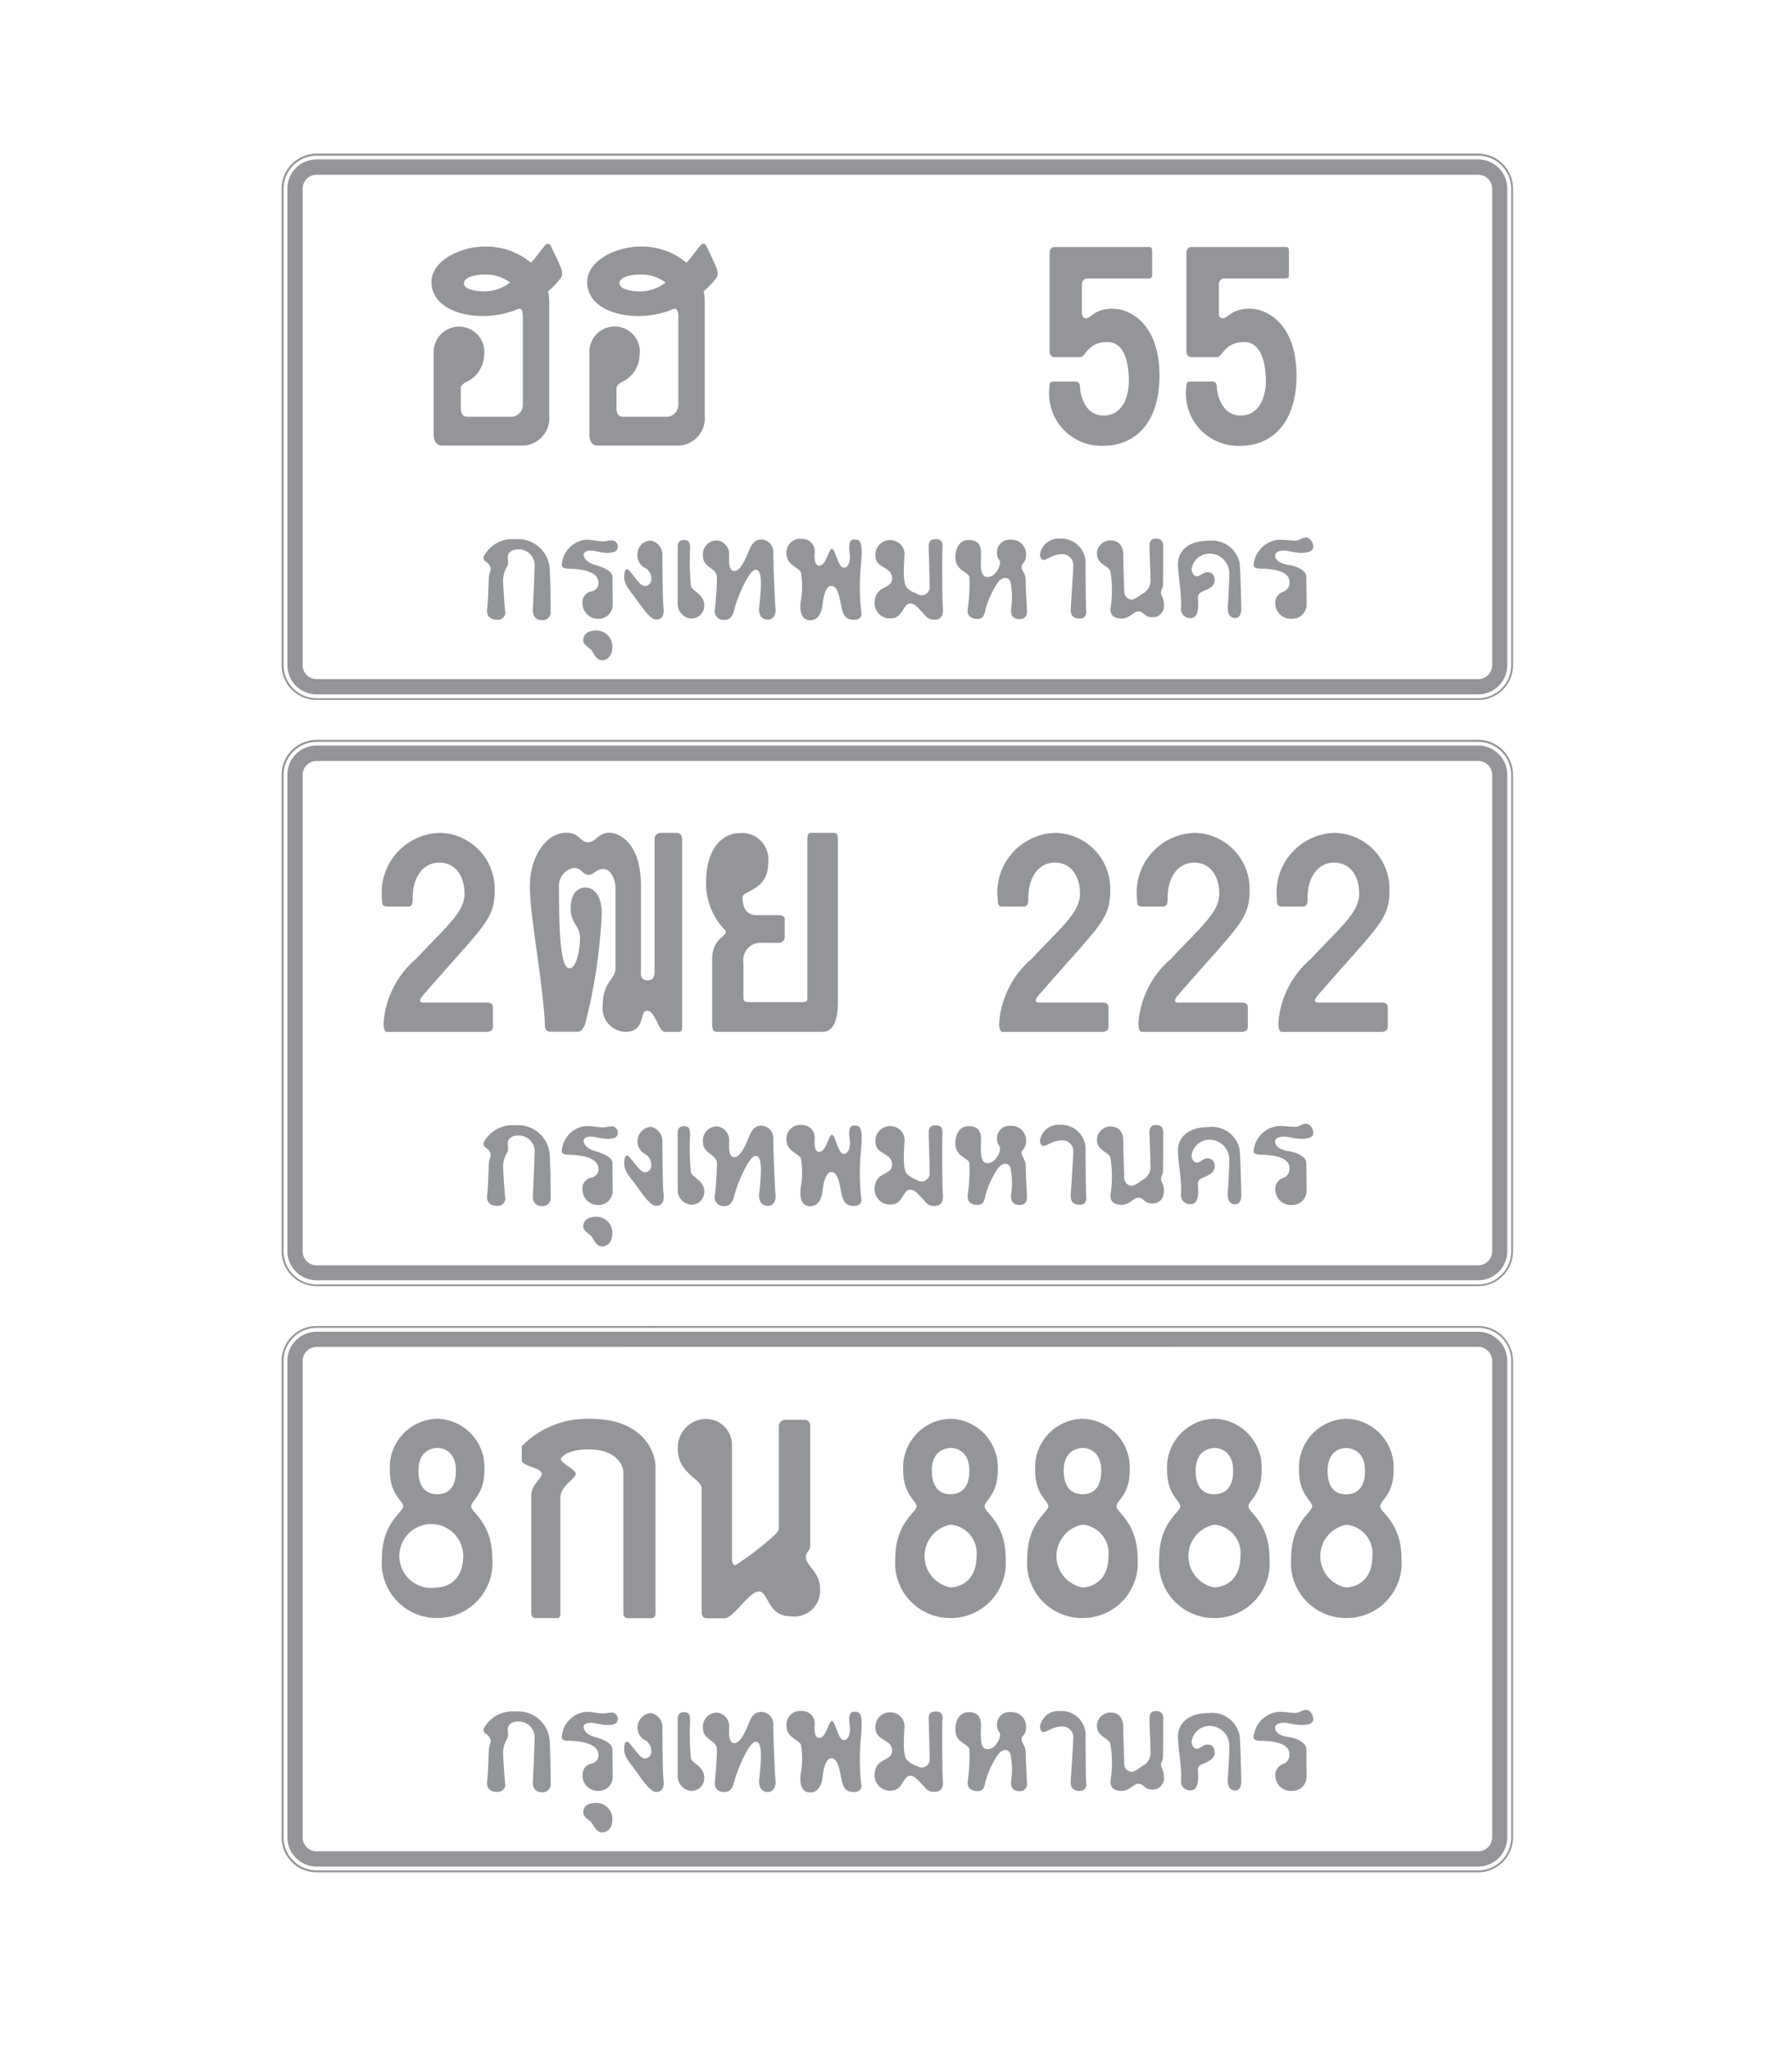 <svg xmlns="http://www.w3.org/2000/svg" xmlns:xlink="http://www.w3.org/1999/xlink" width="70" height="80" viewBox="0 0 70 80"><defs><clipPath id="a"><rect width="70" height="80" transform="translate(1185 330)" fill="#ffdbdb"/></clipPath></defs><g transform="translate(-1185 -330)" clip-path="url(#a)"><g transform="translate(1196 336)"><g transform="translate(0 22.886)"><g transform="translate(7.883 14.986)"><path d="M358.258,195.838a1.238,1.238,0,0,1,1.343,1.144c.035.7.035,1.481.035,1.646a.31.31,0,0,1-.32.364c-.243,0-.39-.13-.373-.424s.069-1.525.069-1.767a.619.619,0,0,0-.65-.563c-.269,0-.4.139-.4.286s.043.268-.026.381a1.056,1.056,0,0,0-.156.554c.009.286.061,1.04.078,1.17a.288.288,0,0,1-.3.355c-.277,0-.442-.13-.4-.451s.052-1.048.069-1.23.069-.225.069-.321a.377.377,0,0,0-.182-.26.212.212,0,0,1-.1-.2A1.275,1.275,0,0,1,358.258,195.838Z" transform="translate(-357.011 -195.777)" fill="#939598"/><path d="M359.322,195.858a.239.239,0,0,1,.225.26c0,.173-.156.225-.407.225s-.468-.087-.65-.087-.277.078-.277.165c0,.113.1.3.442.4s.684.251.684.468.009.936.009,1.074a.544.544,0,0,1-.537.563.6.6,0,0,1-.641-.589.427.427,0,0,1,.364-.485.328.328,0,0,0,.26-.338c0-.217-.173-.528-1.2-.554-.13,0-.234-.043-.234-.13a1.05,1.05,0,0,1,.936-.987c.312,0,.45.052.65.052S359.157,195.858,359.322,195.858Z" transform="translate(-354.298 -195.754)" fill="#939598"/><path d="M362.528,195.831c.165,0,.286.191.286.364s-.208.225-.468.225-.485-.087-.684-.087c-.243,0-.338.1-.338.2,0,.113.087.294.511.364s.71.251.71.468.009.936.009,1.074a.55.55,0,0,1-.563.563.606.606,0,0,1-.658-.589.445.445,0,0,1,.294-.459.376.376,0,0,0,.26-.364c0-.217-.087-.528-1.152-.554-.139,0-.251-.043-.251-.13a1.079,1.079,0,0,1,.987-.988c.321,0,.425.035.624.035S362.355,195.831,362.528,195.831Z" transform="translate(-330.399 -195.831)" fill="#939598"/><path d="M358,196.25a.626.626,0,0,1,.6.65c0,.312-.173.511-.4.511s-.329-.277-.407-.381-.329-.217-.329-.39S357.556,196.25,358,196.25Z" transform="translate(-353.563 -192.62)" fill="#939598"/><path d="M358.685,195.845a.562.562,0,0,1,.451.563c.009.762.009,1.758.043,2.027s-.017.494-.286.494-.641-.632-.884-.936-.364-.494-.364-.719.052-.312.113-.312.208.208.338.364.243.294.364.294a.263.263,0,0,0,.243-.294.487.487,0,0,0-.286-.442.569.569,0,0,1,.269-1.04Z" transform="translate(-352.145 -195.723)" fill="#939598"/><path d="M358.13,195.842c.217,0,.242.121.242.355a9.911,9.911,0,0,0,.035,1.455c.087.208.52.32.52.745a.5.5,0,0,1-.52.511.58.58,0,0,1-.52-.589V196.1C357.887,195.98,357.93,195.842,358.13,195.842Z" transform="translate(-350.299 -195.746)" fill="#939598"/><path d="M358.546,195.866a.535.535,0,0,1,.476.485c.009.225-.061.719.208.719s.511-.658.572-.806.173-.425.468-.425a.476.476,0,0,1,.476.52c0,.295.061,1.94.087,2.157s-.052.451-.294.451-.381-.191-.338-.511c.069-.667.147-1.438-.139-1.438s-.754,1.2-.832,1.525-.208.433-.381.433a.339.339,0,0,1-.381-.416c.043-.355.078-1,.078-1.239,0-.39-.546-.364-.546-.849A.549.549,0,0,1,358.546,195.866Z" transform="translate(-349.424 -195.762)" fill="#939598"/><path d="M358.975,195.837a.48.48,0,0,1,.5.528c-.018.329.026.52.182.52.269,0,.364-.667.494-.667s.242.745.459.745.269-.321.234-.58-.043-.528.173-.528.355.026.268.961a9.123,9.123,0,0,0,.009,1.88c.035.13-.017.3-.286.3s-.416-.113-.494-.537-.156-.788-.39-.788-.32.528-.338.728-.121.606-.476.606-.424-.329-.381-.71a3.242,3.242,0,0,0,.009-1.161c-.1-.2-.563-.269-.563-.728A.534.534,0,0,1,358.975,195.837Z" transform="translate(-346.536 -195.785)" fill="#939598"/><path d="M359.4,195.872a.551.551,0,0,1,.546.65c-.017.381-.069,1.031.1,1.213a1.157,1.157,0,0,0,.4.243.314.314,0,0,0,.485-.3c0-.424-.035-1.395-.035-1.568s.069-.269.277-.269.277.1.26.338-.009,2.1.017,2.348-.043.459-.32.459-.3-.1-.511-.321-.294-.312-.45-.312c-.277,0-.286.58-.745.58a.6.6,0,0,1-.641-.58c0-.745.684-.528.684-.979,0-.476-.65-.372-.65-.892A.564.564,0,0,1,359.4,195.872Z" transform="translate(-343.502 -195.777)" fill="#939598"/><path d="M359.659,195.849c.286,0,.485.121.485.5s-.078.944.251.944.494-.442.494-.554c0-.147-.122-.156-.122-.39a.489.489,0,0,1,.546-.511.559.559,0,0,1,.589.58c0,.338-.173.321-.173.476s.156.26.156.5.052,1.109.052,1.23-.035.3-.286.3-.364-.138-.329-.416a2.99,2.99,0,0,0-.035-1.057c-.086-.156-.26-.208-.468.026a3.446,3.446,0,0,0-.511,1.109c-.043.243-.121.338-.3.338s-.433-.069-.381-.407a6.894,6.894,0,0,0,.061-1.221c-.035-.225-.546-.243-.546-.771C359.139,196.161,359.312,195.849,359.659,195.849Z" transform="translate(-340.705 -195.754)" fill="#939598"/><path d="M360.308,195.836a.947.947,0,0,1,1,.962c0,.589.008,1.689.026,1.836s-.026.321-.243.321-.381-.078-.364-.381.1-1.473.1-1.724a.42.42,0,0,0-.459-.407c-.321,0-.589.217-.7.217-.052,0-.139-.043-.139-.225A.724.724,0,0,1,360.308,195.836Z" transform="translate(-337.785 -195.792)" fill="#939598"/><path d="M360.306,195.9c.252,0,.5.13.5.6s.035,1.3.035,1.421a.313.313,0,0,0,.277.294c.156,0,.364-.191.476-.251a.572.572,0,0,0,.277-.468c0-.216-.043-1.161-.043-1.343s.043-.312.26-.312.277.121.277.329-.009,1.421-.009,1.5-.078.165-.078.286.113.182.113.45-.13.5-.459.5c-.312,0-.321-.225-.537-.225-.19,0-.347.277-.649.277s-.45-.121-.442-.381a4.561,4.561,0,0,0-.008-1.481c-.1-.225-.52-.251-.52-.676A.528.528,0,0,1,360.306,195.9Z" transform="translate(-335.809 -195.792)" fill="#939598"/><path d="M361.355,195.846a1.1,1.1,0,0,1,1.2.884c.043.624.061,1.646.061,1.785s-.035.346-.242.346-.3-.173-.286-.451c.035-.39.061-1.065.061-1.325a.78.78,0,0,0-.745-.745.714.714,0,0,0-.728.6c0,.147.078.294.208.294s.234-.165.416-.165.277.121.277.321-.164.294-.3.364-.364.1-.355.312.078.788-.277.788a.351.351,0,0,1-.381-.416c.026-.563-.121-1.247-.121-1.681S360.454,195.846,361.355,195.846Z" transform="translate(-333.012 -195.716)" fill="#939598"/></g><path d="M402.644,215H357.27a1.141,1.141,0,0,1-1.143-1.135v-18.6a1.142,1.142,0,0,1,1.143-1.144h45.374a1.14,1.14,0,0,1,1.134,1.144v18.6A1.138,1.138,0,0,1,402.644,215ZM357.27,194.724a.543.543,0,0,0-.546.546v18.6a.549.549,0,0,0,.546.546h45.374a.555.555,0,0,0,.546-.546v-18.6a.549.549,0,0,0-.546-.546Z" transform="translate(-355.901 -193.901)" fill="#939598"/><path d="M402.843,215.428H357.469a1.37,1.37,0,0,1-1.368-1.36v-18.6a1.371,1.371,0,0,1,1.368-1.369h45.374a1.364,1.364,0,0,1,1.36,1.369v18.6A1.362,1.362,0,0,1,402.843,215.428Zm-45.374-21.249a1.294,1.294,0,0,0-1.291,1.291v18.6a1.294,1.294,0,0,0,1.291,1.291h45.374a1.294,1.294,0,0,0,1.29-1.291v-18.6a1.294,1.294,0,0,0-1.29-1.291Z" transform="translate(-356.101 -194.101)" fill="#939598"/><g transform="translate(3.924 3.63)"><g transform="translate(5.778)"><path d="M362.323,194.52h.607c.164,0,.234.1.234.286v7.233c0,.182,0,.251-.147.251h-.477c-.113,0-.173,0-.338-.347-.2-.442-.3-.476-.424-.476-.286,0-.026.823-.841.823a.923.923,0,0,1-.875-1.022c0-.927.5-1.048.5-1.438v-3.153c0-.3-.165-.745-.468-.745s-.355.225-.589.225-.26-.269-.563-.269a.7.7,0,0,0-.589.719c0,2.148.1,3.2.407,3.2s.416-.823.416-1.178c0-.5-.364-.554-.364-1.161s.3-.814.572-.814.641.217.641,1.031a20.964,20.964,0,0,1-.658,4.331c-.086.182-.156.269-.286.269h-1.048c-.269,0-.225-.251-.234-.425-.139-1.975-.58-4.071-.58-5.258s.658-2.088,1.421-2.088c.537,0,.511.372.866.372.269,0,.4-.372.806-.372s1.247.4,1.247,2.1v3.17c0,.191-.069.494.252.494s.277-.3.277-.511v-4.99A.238.238,0,0,1,362.323,194.52Z" transform="translate(-357.221 -194.52)" fill="#939598"/></g><path d="M358.794,198.357a2.642,2.642,0,0,1-.779-1.862c0-1.672.9-1.966,1.3-1.966a1.033,1.033,0,0,1,1.126,1.178c0,1.065-1,1.065-1,1.325,0,.338.1.7.546.7h.849c.13,0,.251.035.251.156v.7a.221.221,0,0,1-.234.225h-.632a.678.678,0,0,0-.745.78v1.317c0,.13,0,.217.191.217H361.8c.147,0,.173-.052.173-.165v-6.228c0-.147.052-.217.156-.217H363c.121,0,.165.069.165.234v6.35c0,.6-.113,1.187-.6,1.187h-4.123c-.147,0-.19-.1-.19-.295v-2.521C358.257,198.626,358.794,198.608,358.794,198.357Z" transform="translate(-345.359 -194.52)" fill="#939598"/><path d="M358.832,194.52a2.189,2.189,0,0,1,2.122,2.209c0,1.2-.4,1.369-2.807,4.141-.1.121-.19.277.035.277h2.426c.19,0,.277.035.277.2v.736c0,.113-.052.208-.277.208h-3.864c-.121,0-.147-.26-.121-.459a3.621,3.621,0,0,1,1.247-2.382c1.169-1.247,1.906-1.828,1.906-2.547s-.372-1.221-.987-1.221-1.04.537-1.04,1.395c0,.182-.009.32-.182.32h-.823c-.173,0-.19-.1-.19-.286A2.332,2.332,0,0,1,358.832,194.52Z" transform="translate(-356.554 -194.52)" fill="#939598"/><path d="M361.608,194.52a2.189,2.189,0,0,1,2.122,2.209c0,1.2-.4,1.369-2.807,4.141-.1.121-.19.277.035.277h2.425c.19,0,.277.035.277.2v.736c0,.113-.052.208-.277.208H359.52c-.121,0-.147-.26-.121-.459a3.62,3.62,0,0,1,1.247-2.382c1.17-1.247,1.9-1.828,1.9-2.547s-.364-1.221-.979-1.221-1.04.537-1.04,1.395c0,.182-.017.32-.182.32h-.823c-.173,0-.191-.1-.191-.286A2.332,2.332,0,0,1,361.608,194.52Z" transform="translate(-335.283 -194.52)" fill="#939598"/><path d="M362.236,194.52a2.189,2.189,0,0,1,2.122,2.209c0,1.2-.4,1.369-2.807,4.141-.1.121-.19.277.035.277h2.426c.191,0,.277.035.277.2v.736c0,.113-.052.208-.277.208h-3.864c-.121,0-.147-.26-.121-.459a3.623,3.623,0,0,1,1.247-2.382c1.169-1.247,1.9-1.828,1.9-2.547s-.364-1.221-.979-1.221-1.039.537-1.039,1.395c0,.182-.018.32-.182.32h-.823c-.173,0-.19-.1-.19-.286A2.332,2.332,0,0,1,362.236,194.52Z" transform="translate(-330.47 -194.52)" fill="#939598"/><path d="M362.867,194.52a2.189,2.189,0,0,1,2.122,2.209c0,1.2-.4,1.369-2.806,4.141-.1.121-.191.277.035.277h2.425c.191,0,.277.035.277.2v.736c0,.113-.052.208-.277.208h-3.864c-.121,0-.147-.26-.121-.459a3.623,3.623,0,0,1,1.247-2.382c1.17-1.247,1.9-1.828,1.9-2.547s-.364-1.221-.979-1.221-1.039.537-1.039,1.395c0,.182-.017.32-.182.32h-.823c-.173,0-.19-.1-.19-.286A2.332,2.332,0,0,1,362.867,194.52Z" transform="translate(-325.636 -194.52)" fill="#939598"/></g></g><g transform="translate(0 45.772)"><path d="M364.959,202.609c0-1.395-.832-1.793-.832-2.027s.52-.459.52-1.369a1.9,1.9,0,0,0-1.793-2.053h-.1a1.9,1.9,0,0,0-1.793,2.053c0,.91.511,1.143.511,1.369s-.823.632-.823,2.027a2.148,2.148,0,0,0,2.148,2.33h.009A2.149,2.149,0,0,0,364.959,202.609ZM362.8,198.3c.364.017.736.234.736.892,0,.684-.338.918-.736.918s-.728-.234-.728-.918C362.074,198.529,362.438,198.313,362.8,198.3Zm0,5.449a1.248,1.248,0,0,1,0-2.451,1.117,1.117,0,0,1,1.022,1.213C363.824,203.614,363.019,203.744,362.8,203.744Z" transform="translate(-321.214 -193.54)" fill="#939598"/><g transform="translate(7.883 14.986)"><path d="M358.258,198.48a1.238,1.238,0,0,1,1.343,1.144c.035.693.035,1.473.035,1.646a.31.31,0,0,1-.32.364c-.243,0-.39-.13-.373-.424s.069-1.533.069-1.767a.625.625,0,0,0-.65-.572c-.269,0-.4.147-.4.295s.043.26-.026.381a1.057,1.057,0,0,0-.156.555c.009.286.061,1.031.078,1.169a.282.282,0,0,1-.3.346c-.277,0-.442-.121-.4-.442s.052-1.048.069-1.23.069-.234.069-.321a.391.391,0,0,0-.182-.269.2.2,0,0,1-.1-.19A1.275,1.275,0,0,1,358.258,198.48Z" transform="translate(-357.011 -198.419)" fill="#939598"/><path d="M359.322,198.508a.239.239,0,0,1,.225.26c0,.173-.156.225-.407.225s-.468-.087-.65-.087-.277.069-.277.165c0,.113.1.3.442.39s.684.26.684.476.009.927.009,1.065a.539.539,0,0,1-.537.563.6.6,0,0,1-.641-.58c0-.4.242-.459.364-.485a.335.335,0,0,0,.26-.338c0-.216-.173-.537-1.2-.554-.13,0-.234-.043-.234-.13a1.052,1.052,0,0,1,.936-1c.312,0,.45.061.65.061S359.157,198.508,359.322,198.508Z" transform="translate(-354.298 -198.404)" fill="#939598"/><path d="M362.528,198.473c.165,0,.286.19.286.364s-.208.225-.468.225-.485-.087-.684-.087c-.243,0-.338.1-.338.2s.087.294.511.355.71.26.71.476.009.927.009,1.065a.546.546,0,0,1-.563.563.605.605,0,0,1-.658-.58.465.465,0,0,1,.294-.468.364.364,0,0,0,.26-.355c0-.216-.087-.537-1.152-.554-.139,0-.251-.043-.251-.13a1.08,1.08,0,0,1,.987-1c.321,0,.425.043.624.043S362.355,198.473,362.528,198.473Z" transform="translate(-330.399 -198.473)" fill="#939598"/><path d="M358,198.892a.626.626,0,0,1,.6.65c0,.312-.173.5-.4.5s-.329-.269-.407-.373-.329-.216-.329-.4S357.556,198.892,358,198.892Z" transform="translate(-353.563 -195.262)" fill="#939598"/><path d="M358.685,198.487a.555.555,0,0,1,.451.563c.009.762.009,1.75.043,2.018s-.017.5-.286.5-.641-.632-.884-.944-.364-.485-.364-.719.052-.3.113-.3.208.208.338.364.243.294.364.294a.263.263,0,0,0,.243-.294.478.478,0,0,0-.286-.442.569.569,0,0,1,.269-1.039Z" transform="translate(-352.145 -198.366)" fill="#939598"/><path d="M358.13,198.483c.217,0,.242.121.242.355a10,10,0,0,0,.035,1.464c.087.2.52.312.52.745a.5.5,0,0,1-.52.511.58.58,0,0,1-.52-.589v-2.218C357.887,198.63,357.93,198.483,358.13,198.483Z" transform="translate(-350.299 -198.396)" fill="#939598"/><path d="M358.546,198.508a.535.535,0,0,1,.476.485c.009.225-.061.71.208.71s.511-.658.572-.806.173-.416.468-.416a.476.476,0,0,1,.476.52c0,.294.061,1.94.087,2.148s-.052.459-.294.459-.381-.191-.338-.511c.069-.676.147-1.447-.139-1.447s-.754,1.2-.832,1.533-.208.424-.381.424-.416-.052-.381-.407.078-1,.078-1.239c0-.39-.546-.364-.546-.849A.549.549,0,0,1,358.546,198.508Z" transform="translate(-349.424 -198.404)" fill="#939598"/><path d="M358.975,198.478a.483.483,0,0,1,.5.537c-.018.329.026.511.182.511.269,0,.364-.658.494-.658s.242.745.459.745.269-.329.234-.58-.043-.528.173-.528.355.017.268.961a9.122,9.122,0,0,0,.009,1.88c.035.121-.017.294-.286.294s-.416-.1-.494-.537-.156-.78-.39-.78-.32.528-.338.728-.121.606-.476.606-.424-.329-.381-.719a3.2,3.2,0,0,0,.009-1.152c-.1-.2-.563-.268-.563-.736A.534.534,0,0,1,358.975,198.478Z" transform="translate(-346.536 -198.435)" fill="#939598"/><path d="M359.4,198.514a.548.548,0,0,1,.546.641c-.017.39-.069,1.039.1,1.213a.932.932,0,0,0,.4.243.31.31,0,0,0,.485-.294c0-.433-.035-1.4-.035-1.568s.069-.269.277-.269.277.1.26.338-.009,2.1.017,2.347-.043.451-.32.451-.3-.087-.511-.312-.294-.312-.45-.312c-.277,0-.286.58-.745.58a.6.6,0,0,1-.641-.58c0-.745.684-.528.684-.987s-.65-.364-.65-.884A.564.564,0,0,1,359.4,198.514Z" transform="translate(-343.502 -198.419)" fill="#939598"/><path d="M359.659,198.483c.286,0,.485.121.485.511s-.078.935.251.935.494-.433.494-.546c0-.147-.122-.156-.122-.39a.485.485,0,0,1,.546-.511.559.559,0,0,1,.589.58c0,.338-.173.312-.173.476s.156.26.156.5.052,1.1.052,1.23a.264.264,0,0,1-.286.3c-.26,0-.364-.147-.329-.416a2.99,2.99,0,0,0-.035-1.057c-.086-.156-.26-.217-.468.026a3.445,3.445,0,0,0-.511,1.109c-.043.242-.121.338-.3.338s-.433-.069-.381-.407a6.987,6.987,0,0,0,.061-1.23c-.035-.217-.546-.243-.546-.762C359.139,198.795,359.312,198.483,359.659,198.483Z" transform="translate(-340.705 -198.396)" fill="#939598"/><path d="M360.308,198.478a.942.942,0,0,1,1,.962c0,.589.008,1.689.026,1.836s-.026.321-.243.321-.381-.078-.364-.381.1-1.481.1-1.733a.419.419,0,0,0-.459-.4c-.321,0-.589.217-.7.217-.052,0-.139-.052-.139-.225A.724.724,0,0,1,360.308,198.478Z" transform="translate(-337.785 -198.435)" fill="#939598"/><path d="M360.306,198.538c.252,0,.5.13.5.6s.035,1.3.035,1.421a.313.313,0,0,0,.277.294c.156,0,.364-.2.476-.251a.572.572,0,0,0,.277-.468c0-.217-.043-1.161-.043-1.343s.043-.312.26-.312.277.121.277.329-.009,1.421-.009,1.5-.078.165-.078.277.113.191.113.459a.443.443,0,0,1-.459.5c-.312,0-.321-.225-.537-.225-.19,0-.347.277-.649.277s-.45-.121-.442-.381a4.562,4.562,0,0,0-.008-1.481c-.1-.225-.52-.251-.52-.684A.527.527,0,0,1,360.306,198.538Z" transform="translate(-335.809 -198.435)" fill="#939598"/><path d="M361.355,198.487a1.1,1.1,0,0,1,1.2.892c.043.624.061,1.646.061,1.785s-.035.347-.242.347-.3-.173-.286-.451c.035-.39.061-1.065.061-1.325a.774.774,0,0,0-.745-.745.714.714,0,0,0-.728.6c0,.147.078.294.208.294s.234-.165.416-.165.277.113.277.312-.164.3-.3.372-.364.1-.355.3.078.8-.277.8a.351.351,0,0,1-.381-.416c.026-.572-.121-1.247-.121-1.68S360.454,198.487,361.355,198.487Z" transform="translate(-333.012 -198.366)" fill="#939598"/></g><path d="M402.644,217.645H357.27a1.142,1.142,0,0,1-1.143-1.143V197.9a1.141,1.141,0,0,1,1.143-1.135h45.374a1.139,1.139,0,0,1,1.134,1.135v18.6A1.14,1.14,0,0,1,402.644,217.645ZM357.27,197.358a.549.549,0,0,0-.546.546v18.6a.543.543,0,0,0,.546.546h45.374a.549.549,0,0,0,.546-.546V197.9a.555.555,0,0,0-.546-.546Z" transform="translate(-355.901 -196.544)" fill="#939598"/><path d="M402.843,218.07H357.469A1.371,1.371,0,0,1,356.1,216.7V198.1a1.37,1.37,0,0,1,1.368-1.36h45.374a1.362,1.362,0,0,1,1.36,1.36v18.6A1.364,1.364,0,0,1,402.843,218.07Zm-45.374-21.258a1.294,1.294,0,0,0-1.291,1.291v18.6a1.294,1.294,0,0,0,1.291,1.291h45.374a1.294,1.294,0,0,0,1.29-1.291V198.1a1.294,1.294,0,0,0-1.29-1.291Z" transform="translate(-356.101 -196.743)" fill="#939598"/><path d="M361.647,201.717a12.506,12.506,0,0,1-1.507,1.161c-.139,0-.139-.191-.139-.3v-4.34a1.021,1.021,0,0,0-1.022-1.074,1.113,1.113,0,0,0-1.091,1.2c0,.91.927,1.161.927,1.5v4.816c0,.182.061.269.216.269h.676c.355,0,.962-1.048,1.343-1.048s.338.97,1.239.97a1.01,1.01,0,0,0,1.152-1.083c0-.658-.554-.875-.554-1.239,0-.191.173-.234.173-.459v-4.608c0-.191-.078-.286-.251-.286h-.719a.267.267,0,0,0-.26.286v3.941C361.829,201.509,361.794,201.57,361.647,201.717Z" transform="translate(-342.408 -193.54)" fill="#939598"/><path d="M359.861,197.161a3.575,3.575,0,0,0-2.677,1.066v.554c0,.234.78.286.78.528,0,.191-.407.416-.407.84v4.591c0,.1.035.2.173.2h.849c.087,0,.112-.087.112-.182v-4.5c0-.485.6-.762.6-.944s-.581-.416-.581-.58c0-.052.217-.381,1.092-.381,1.013,0,1.351.572,1.351.892v5.509a.173.173,0,0,0,.19.191h.892c.138,0,.173-.087.173-.191v-5.735C362.407,198.512,361.974,197.161,359.861,197.161Z" transform="translate(-347.802 -193.54)" fill="#939598"/><path d="M360.859,202.609c0-1.395-.823-1.793-.823-2.027s.511-.459.511-1.369a1.89,1.89,0,0,0-1.793-2.053h-.1a1.9,1.9,0,0,0-1.793,2.053c0,.91.52,1.143.52,1.369s-.832.632-.832,2.027a2.149,2.149,0,0,0,2.148,2.33h.009A2.149,2.149,0,0,0,360.859,202.609Zm-2.148-4.314c.364.017.728.234.728.892,0,.684-.329.918-.728.918s-.736-.234-.736-.918C357.974,198.529,358.347,198.313,358.711,198.3Zm0,5.449a1.248,1.248,0,1,1,1.014-1.239C359.724,203.614,358.919,203.744,358.711,203.744Z" transform="translate(-352.63 -193.54)" fill="#939598"/><path d="M364.364,202.609c0-1.395-.823-1.793-.823-2.027s.511-.459.511-1.369a1.9,1.9,0,0,0-1.793-2.053h-.1a1.9,1.9,0,0,0-1.793,2.053c0,.91.511,1.143.511,1.369s-.823.632-.823,2.027a2.148,2.148,0,0,0,2.148,2.33h.009A2.149,2.149,0,0,0,364.364,202.609Zm-2.157-4.314c.364.017.736.234.736.892,0,.684-.329.918-.736.918s-.728-.234-.728-.918C361.479,198.529,361.852,198.313,362.207,198.3Zm0,5.449a1.248,1.248,0,0,1,0-2.451,1.117,1.117,0,0,1,1.022,1.213C363.229,203.614,362.423,203.744,362.207,203.744Z" transform="translate(-325.773 -193.54)" fill="#939598"/><path d="M363.769,202.609c0-1.395-.823-1.793-.823-2.027s.511-.459.511-1.369a1.9,1.9,0,0,0-1.793-2.053h-.1a1.9,1.9,0,0,0-1.793,2.053c0,.91.511,1.143.511,1.369s-.823.632-.823,2.027a2.148,2.148,0,0,0,2.148,2.33h.009A2.149,2.149,0,0,0,363.769,202.609Zm-2.148-4.314c.355.017.728.234.728.892,0,.684-.329.918-.728.918s-.736-.234-.736-.918C360.884,198.529,361.257,198.313,361.621,198.3Zm0,5.449a1.246,1.246,0,0,1,0-2.451,1.117,1.117,0,0,1,1.013,1.213C362.634,203.614,361.829,203.744,361.621,203.744Z" transform="translate(-330.332 -193.54)" fill="#939598"/><path d="M363.174,202.609c0-1.395-.823-1.793-.823-2.027s.511-.459.511-1.369a1.9,1.9,0,0,0-1.793-2.053h-.1a1.9,1.9,0,0,0-1.793,2.053c0,.91.52,1.143.52,1.369s-.832.632-.832,2.027a2.148,2.148,0,0,0,2.148,2.33h.009A2.149,2.149,0,0,0,363.174,202.609Zm-2.148-4.314c.364.017.728.234.728.892,0,.684-.329.918-.728.918s-.736-.234-.736-.918C360.289,198.529,360.662,198.313,361.026,198.3Zm0,5.449a1.246,1.246,0,0,1,0-2.451,1.117,1.117,0,0,1,1.013,1.213C362.039,203.614,361.233,203.744,361.026,203.744Z" transform="translate(-334.891 -193.54)" fill="#939598"/></g><g transform="translate(7.883 14.986)"><path d="M358.258,193.2a1.243,1.243,0,0,1,1.343,1.144c.035.7.035,1.481.035,1.654a.314.314,0,0,1-.32.364c-.243,0-.39-.139-.373-.433s.069-1.525.069-1.767a.619.619,0,0,0-.65-.563c-.269,0-.4.147-.4.294s.043.26-.026.373a1.093,1.093,0,0,0-.156.563c.009.277.061,1.031.078,1.169a.284.284,0,0,1-.3.347c-.277,0-.442-.13-.4-.451s.052-1.048.069-1.221.069-.234.069-.329a.4.4,0,0,0-.182-.26.207.207,0,0,1-.1-.191A1.262,1.262,0,0,1,358.258,193.2Z" transform="translate(-357.011 -193.135)" fill="#939598"/><path d="M359.322,193.225a.231.231,0,0,1,.225.251c0,.173-.156.234-.407.234s-.468-.087-.65-.087-.277.069-.277.165.1.294.442.39.684.251.684.468.009.936.009,1.074a.544.544,0,0,1-.537.563.6.6,0,0,1-.641-.589.433.433,0,0,1,.364-.485.321.321,0,0,0,.26-.338c0-.217-.173-.528-1.2-.546-.13,0-.234-.043-.234-.139a1.05,1.05,0,0,1,.936-.988c.312,0,.45.061.65.061S359.157,193.225,359.322,193.225Z" transform="translate(-354.298 -193.112)" fill="#939598"/><path d="M362.528,193.189c.165,0,.286.191.286.364s-.208.234-.468.234-.485-.087-.684-.087c-.243,0-.338.1-.338.191,0,.113.087.294.511.364s.71.251.71.468.009.936.009,1.074a.55.55,0,0,1-.563.563.606.606,0,0,1-.658-.589.445.445,0,0,1,.294-.459.368.368,0,0,0,.26-.364c0-.217-.087-.528-1.152-.546-.139,0-.251-.043-.251-.139a1.079,1.079,0,0,1,.987-.987c.321,0,.425.035.624.035S362.355,193.189,362.528,193.189Z" transform="translate(-330.399 -193.189)" fill="#939598"/><path d="M358,193.608a.626.626,0,0,1,.6.65c0,.312-.173.511-.4.511s-.329-.269-.407-.381-.329-.208-.329-.39S357.556,193.608,358,193.608Z" transform="translate(-353.563 -189.978)" fill="#939598"/><path d="M358.685,193.2a.562.562,0,0,1,.451.563c.009.771.009,1.758.043,2.027s-.017.494-.286.494-.641-.624-.884-.936-.364-.494-.364-.719.052-.312.113-.312.208.208.338.373.243.286.364.286a.263.263,0,0,0,.243-.295.467.467,0,0,0-.286-.433.54.54,0,0,1-.251-.511A.525.525,0,0,1,358.685,193.2Z" transform="translate(-352.145 -193.082)" fill="#939598"/><path d="M358.13,193.2c.217,0,.242.121.242.355a9.877,9.877,0,0,0,.035,1.455c.087.208.52.32.52.745a.5.5,0,0,1-.52.511.572.572,0,0,1-.52-.58v-2.218C357.887,193.339,357.93,193.2,358.13,193.2Z" transform="translate(-350.299 -193.105)" fill="#939598"/><path d="M358.546,193.233a.534.534,0,0,1,.476.476c.009.225-.061.719.208.719s.511-.658.572-.806.173-.424.468-.424a.476.476,0,0,1,.476.52c0,.295.061,1.949.087,2.157s-.052.451-.294.451-.381-.182-.338-.511c.069-.667.147-1.438-.139-1.438s-.754,1.2-.832,1.533-.208.424-.381.424a.34.34,0,0,1-.381-.416c.043-.346.078-1,.078-1.239,0-.39-.546-.364-.546-.84A.544.544,0,0,1,358.546,193.233Z" transform="translate(-349.424 -193.12)" fill="#939598"/><path d="M358.975,193.195a.483.483,0,0,1,.5.537c-.018.321.026.511.182.511.269,0,.364-.658.494-.658s.242.736.459.736.269-.32.234-.572-.043-.528.173-.528.355.017.268.962a9.025,9.025,0,0,0,.009,1.871c.035.13-.017.3-.286.3s-.416-.113-.494-.537-.156-.788-.39-.788-.32.528-.338.728-.121.615-.476.615-.424-.338-.381-.719a3.194,3.194,0,0,0,.009-1.152c-.1-.208-.563-.277-.563-.736A.534.534,0,0,1,358.975,193.195Z" transform="translate(-346.536 -193.143)" fill="#939598"/><path d="M359.4,193.239a.548.548,0,0,1,.546.641c-.017.381-.069,1.031.1,1.213s.286.173.4.243a.312.312,0,0,0,.485-.3c0-.425-.035-1.395-.035-1.568s.069-.269.277-.269.277.1.26.338-.009,2.1.017,2.348-.043.459-.32.459-.3-.1-.511-.321-.294-.312-.45-.312c-.277,0-.286.58-.745.58a.594.594,0,0,1-.641-.58c0-.745.684-.528.684-.979,0-.477-.65-.373-.65-.884A.559.559,0,0,1,359.4,193.239Z" transform="translate(-343.502 -193.135)" fill="#939598"/><path d="M359.659,193.207c.286,0,.485.121.485.511s-.078.936.251.936.494-.442.494-.546c0-.156-.122-.156-.122-.39a.491.491,0,0,1,.546-.52.561.561,0,0,1,.589.589c0,.329-.173.312-.173.468s.156.26.156.511.052,1.1.052,1.221-.035.312-.286.312-.364-.147-.329-.425a2.989,2.989,0,0,0-.035-1.057c-.086-.147-.26-.208-.468.026a3.531,3.531,0,0,0-.511,1.109c-.043.243-.121.338-.3.338s-.433-.069-.381-.4a7.023,7.023,0,0,0,.061-1.23c-.035-.217-.546-.243-.546-.771C359.139,193.519,359.312,193.207,359.659,193.207Z" transform="translate(-340.705 -193.112)" fill="#939598"/><path d="M360.308,193.194a.947.947,0,0,1,1,.962c0,.6.008,1.7.026,1.836s-.026.321-.243.321-.381-.078-.364-.381.1-1.473.1-1.724a.425.425,0,0,0-.459-.407c-.321,0-.589.225-.7.225-.052,0-.139-.052-.139-.234A.73.73,0,0,1,360.308,193.194Z" transform="translate(-337.785 -193.15)" fill="#939598"/><path d="M360.306,193.263c.252,0,.5.13.5.6s.035,1.3.035,1.412a.321.321,0,0,0,.277.3c.156,0,.364-.2.476-.251a.589.589,0,0,0,.277-.476c0-.217-.043-1.161-.043-1.343s.043-.312.26-.312.277.121.277.329-.009,1.429-.009,1.5-.078.165-.078.286.113.182.113.459a.437.437,0,0,1-.459.494c-.312,0-.321-.225-.537-.225-.19,0-.347.277-.649.277s-.45-.121-.442-.381a4.56,4.56,0,0,0-.008-1.481c-.1-.217-.52-.251-.52-.676A.521.521,0,0,1,360.306,193.263Z" transform="translate(-335.809 -193.15)" fill="#939598"/><path d="M361.355,193.2a1.1,1.1,0,0,1,1.2.884c.043.624.061,1.646.061,1.784s-.035.347-.242.347-.3-.173-.286-.442c.035-.4.061-1.074.061-1.334a.773.773,0,0,0-.745-.736.707.707,0,0,0-.728.589c0,.147.078.294.208.294s.234-.156.416-.156.277.113.277.312-.164.294-.3.364-.364.1-.355.312.078.8-.277.8a.358.358,0,0,1-.381-.424c.026-.563-.121-1.239-.121-1.681S360.454,193.2,361.355,193.2Z" transform="translate(-333.012 -193.074)" fill="#939598"/></g><path d="M402.644,212.37H357.27a1.142,1.142,0,0,1-1.143-1.143v-18.6a1.142,1.142,0,0,1,1.143-1.144h45.374a1.14,1.14,0,0,1,1.134,1.144v18.6A1.14,1.14,0,0,1,402.644,212.37ZM357.27,192.083a.543.543,0,0,0-.546.546v18.6a.543.543,0,0,0,.546.546h45.374a.549.549,0,0,0,.546-.546v-18.6a.549.549,0,0,0-.546-.546Z" transform="translate(-355.901 -191.26)" fill="#939598"/><path d="M402.843,212.786H357.469a1.364,1.364,0,0,1-1.368-1.36v-18.6a1.371,1.371,0,0,1,1.368-1.369h45.374a1.364,1.364,0,0,1,1.36,1.369v18.6A1.357,1.357,0,0,1,402.843,212.786Zm-45.374-21.249a1.294,1.294,0,0,0-1.291,1.291v18.6a1.294,1.294,0,0,0,1.291,1.291h45.374a1.294,1.294,0,0,0,1.29-1.291v-18.6a1.294,1.294,0,0,0-1.29-1.291Z" transform="translate(-356.101 -191.459)" fill="#939598"/><g transform="translate(5.856 3.523)"><path d="M359.563,192.165v3.759c0,.208.1.26.191.26h1c.225,0,.286-.589,1.066-.589s.84,1.083.84,1.542-.173,1.326-.987,1.326-.918-.97-.918-1.1-.052-.225-.182-.225h-.84c-.148,0-.173.043-.173.208a2.044,2.044,0,0,0,2.114,2.3c1.117,0,2.183-.771,2.183-2.746s-1.117-2.607-1.828-2.607-.858.373-1.031.373-.173-.165-.173-.277v-1.057a.218.218,0,0,1,.216-.217h2.365c.13,0,.165-.052.165-.13v-.927c0-.191-.087-.173-.165-.173h-3.621C359.642,191.879,359.563,191.957,359.563,192.165Z" transform="translate(-335.421 -191.764)" fill="#939598"/><path d="M360.181,192.165v3.759c0,.208.1.26.191.26h1c.225,0,.294-.589,1.065-.589s.849,1.083.849,1.542-.182,1.326-.987,1.326-.927-.97-.927-1.1-.043-.225-.173-.225h-.84c-.147,0-.182.043-.182.208a2.045,2.045,0,0,0,2.122,2.3c1.117,0,2.183-.771,2.183-2.746s-1.117-2.607-1.828-2.607-.858.373-1.04.373-.164-.165-.164-.277v-1.057a.212.212,0,0,1,.216-.217h2.365c.122,0,.156-.052.156-.13v-.927c0-.191-.078-.173-.156-.173h-3.63C360.258,191.879,360.181,191.957,360.181,192.165Z" transform="translate(-330.694 -191.764)" fill="#939598"/><path d="M360.346,194.709v3.448a.469.469,0,0,1-.442.459h-1.715c-.269,0-.269-.251-.269-.39v-.745c0-.078.113-.165.182-.208a1.2,1.2,0,0,0,.728-1.04.99.99,0,1,0-1.967-.087v3.162c0,.32.156.433.338.433h3.127a1.073,1.073,0,0,0,1.048-1.178V194.12a2.1,2.1,0,0,0-.043-.407,3.205,3.205,0,0,0,.476-.494c.078-.1.1-.234,0-.476s-.32-.684-.372-.8-.165-.1-.251.009c-.139.173-.312.407-.52.65a2.73,2.73,0,0,0-1.828-.632c-.875,0-2.062.52-2.062,1.386s.944,1.325,2,1.325a3.557,3.557,0,0,0,1.282-.234C360.138,194.415,360.346,194.267,360.346,194.709Zm-2.3-1.308c0-.242.459-.338.8-.338a1.582,1.582,0,0,1,1,.312,1.7,1.7,0,0,1-.962.346C358.466,193.722,358.041,193.635,358.041,193.4Z" transform="translate(-356.777 -191.866)" fill="#939598"/><path d="M361.039,194.709v3.448a.469.469,0,0,1-.442.459h-1.715c-.26,0-.26-.251-.26-.39v-.745c0-.078.113-.165.182-.208a1.192,1.192,0,0,0,.719-1.04.986.986,0,1,0-1.957-.087v3.162c0,.32.147.433.329.433h3.136a1.072,1.072,0,0,0,1.039-1.178V194.12a1.579,1.579,0,0,0-.044-.407,2.846,2.846,0,0,0,.477-.494c.086-.1.1-.234,0-.476s-.32-.684-.373-.8-.165-.1-.251.009c-.138.173-.312.407-.52.65a2.706,2.706,0,0,0-1.819-.632c-.884,0-2.062.52-2.062,1.386s.936,1.325,2,1.325a3.544,3.544,0,0,0,1.273-.234C360.831,194.415,361.039,194.267,361.039,194.709Zm-2.3-1.308c0-.242.45-.338.8-.338a1.555,1.555,0,0,1,1,.312,1.669,1.669,0,0,1-.953.346C359.168,193.722,358.743,193.635,358.743,193.4Z" transform="translate(-351.397 -191.866)" fill="#939598"/></g></g></g></svg>